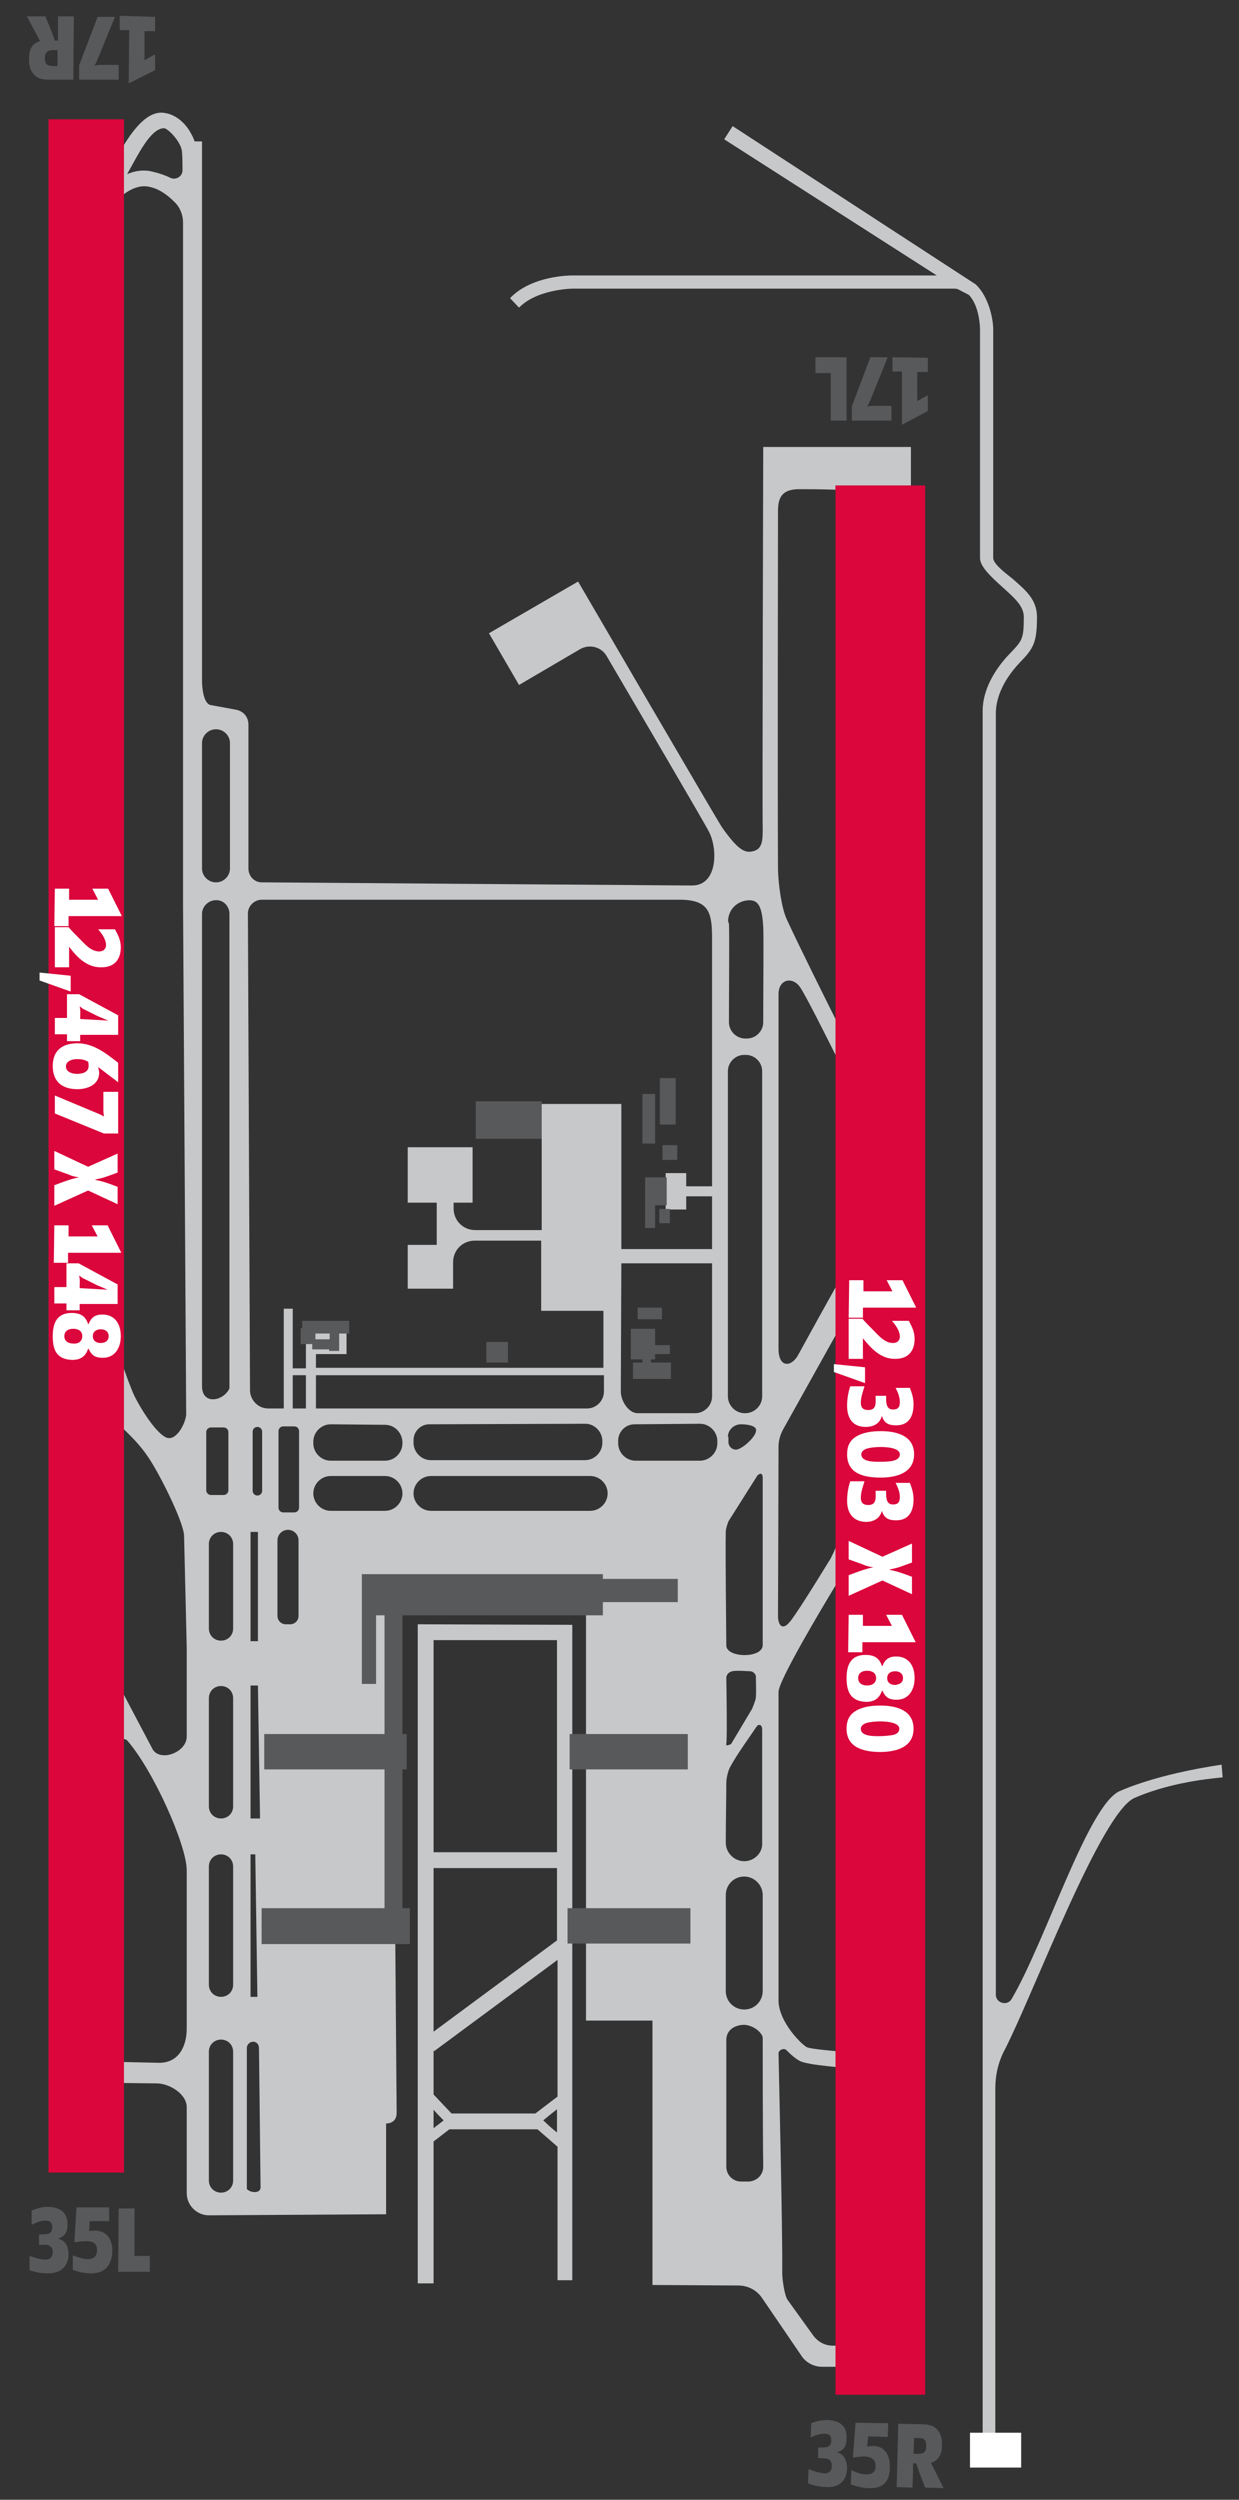 <?xml version="1.0" encoding="utf-8"?>
<!-- Generator: Adobe Illustrator 24.1.0, SVG Export Plug-In . SVG Version: 6.00 Build 0)  -->
<svg version="1.2" baseProfile="tiny" xmlns="http://www.w3.org/2000/svg" xmlns:xlink="http://www.w3.org/1999/xlink" x="0px"
	 y="0px" viewBox="0 0 234.9 473.7" xml:space="preserve">
<rect x="0" y="0" width="234.9" height="473.7" fill="#333333" stroke="none"/>
<g id="Layer_5" display="none">
	<rect x="-6.3" y="-4.8" display="inline" fill="#231F20" width="248.4" height="490.8"/>
</g>
<g id="Layer_3">
	<path fill="#C7C8CA" d="M231.6,334.4c-0.5,0.1-11.2,1.5-19.3,5c-6,2.6-14,28.3-20.5,39.4c-0.8,1.4-3,0.8-3-0.8V135.2
		c0-2.7,1.2-6.1,4.5-9.6c2.6-2.7,3.3-3.7,3.3-8.7c0-3.3-2.2-5.1-4.6-7.2c-1.1-0.9-3.6-2.7-3.7-3.9l0-43.4c0-1.9-0.8-6.1-3.3-8.5
		l-46.1-30l-1.6,2.5l40.3,25.8l-69.1,0c-0.4,0-7.7,0-11.8,4.3l1.7,1.8c3.4-3.5,10-3.6,10.1-3.6l72.3,0c0.3,0,0.5,0,0.8,0.1l2.1,1.1
		c2,2.1,2.1,6.1,2.1,6.5v43.4c0,1.6,2.3,3.7,4.3,5.5c2.1,1.9,4,3.5,4,5.6c0,4.2-0.3,4.5-2.6,6.9c-3.1,3.2-5.2,7.1-5.2,10.9
		c0,1.1,0,330,0,330h2.4v-69c0-2.5,0.6-5.1,1.8-7.3c5.4-10.5,18.2-44.9,24.6-47.7c7.8-3.4,16.6-3.8,16.7-3.9L231.6,334.4z"/>
	<path fill="#C7C8CA" d="M108.5,432V307.9l-29.3-0.1v92.4v32.5h3c0,0,0-11.2,0-26.9l3-2.3h16.7l3.8,3.3c0,14.8,0,25.3,0,25.3H108.5z
		 M82.2,310.8h23.4V351H82.2V310.8z M82.2,354h23.4v13.7L82.2,385V354z M82.2,403.3v-3.5c0.7,0.8,1.5,1.6,1.9,2
		C83.7,402.2,82.9,402.7,82.2,403.3z M101.5,400.5H85.6l-3.4-3.6v-8.3l0.1,0.1l23.4-17.3v25.9L101.5,400.5z M103,401.8
		c0.6-0.5,1.7-1.4,2.6-2.1v4.4C104.7,403.4,103.6,402.4,103,401.8z"/>
	<path fill="#C7C8CA" d="M144.7,84.7c0,0-0.2,68.6-0.1,72.5c0,2.1-0.1,3.7-1.8,4.1c-1.5,0.4-2.8-0.1-5.9-4.5
		c-0.9-1.3-27.3-46.6-27.3-46.6l-16.9,9.8l5.7,9.8l11.6-6.8c1.8-1,4-0.4,5,1.3c5.1,8.7,18.9,32.2,19.4,33.3
		c1.7,3.2,1.7,10.2-3.2,10.2c-1.6,0-54.9-0.4-81.6-0.6c-1.4,0-2.5-1.2-2.5-2.6l0-27.3c0-1.4-0.9-2.5-2.3-2.8l-4.9-0.9
		c-1.3-0.3-1.6-3.2-1.6-4.6V26.8h-1.4c-0.2-0.6-0.5-1.2-0.8-1.7c0,0-1.6-3.2-4.9-3.7c-3.5-0.6-6.9,3.9-10.2,10.7l-0.4,7.7
		c0-0.1,3.7-5.3,7.7-4.4c2,0.4,3.6,1.7,4.7,2.8c1.1,1,1.7,2.5,1.7,3.9V171h0l0.6,97.1c-0.2,1.9-2,5.1-3.8,4.3
		c-2.2-1-5.4-6.4-6.3-8.5c-2.5-6.1-4.7-13.7-4.7-13.7l0.9,18.5c2.1,2.4,4.7,4.2,7.2,8.2c2.2,3.5,6.3,11.8,6.3,14.2l0.5,21v5.5v11.5
		c0,2.9-4.8,4.8-6.4,2.5l-8.5-16.1l0.3,14.2c0,0,2.8-0.5,3.3,0.1c5,5.7,11.3,19.9,11.3,24.6v30c0,3.5-1.6,6.5-5.2,6.5l-9.1-0.2
		l-0.1,4l8.7,0.1c2.4,0,5.7,2,5.7,4.5v16.3c0,2.3,1.9,4.2,4.2,4.2l33.6-0.2l0-17.2c0,0,2,0.1,2-2L74.4,299l36.7-0.4v84.3h12.6V433
		l16.3,0.1c1.8,0,3.5,0.9,4.5,2.4l7.5,11c0.8,1.2,2.3,2,3.8,2h2.7v-4h-0.6c-1.5,0-2.8-0.7-3.7-1.9l-4.9-6.8c-0.6-0.9-1-4-1-5.1
		c0.1-7.9-0.7-40.7-0.7-41.6c0-0.6,1-1.1,1.5-0.6c1.2,1.2,2.3,2.1,3.2,2.3c1.4,0.4,4.1,0.7,6.2,0.9v-3c-2-0.2-4.3-0.4-5.4-0.7
		c-0.9-0.3-5.4-4.7-5.5-8.8c0,0,0-56.1,0-58.6c0-2.1,8.1-15.7,10.9-20.3v-7.2c-0.3,0.8-0.7,1.6-1,2.2c-3,4.9-7,11.3-7.9,12.2
		c-1.4,1.6-2.1,0.2-2.1-1.2c0-1.3,0.1-25.6,0.1-32.2c0-1.1,0.3-2.1,0.8-3.1l10.1-18.1v-9.1c-1.8,3.2-4.4,7.9-7.2,13
		c-1.2,2.2-3.6,2.5-3.7-1c0-3.4,0-64.5,0-67.4c0-2.9,2.7-3.4,4.1-1.3c1.1,1.6,5,9.4,6.8,13v-6.8c-2-4-6.8-13.6-9.3-19
		c-1-2.1-1.6-6.4-1.7-9.4c-0.1-16.8,0-65.7,0-68.1c0-2.8,1-4.1,4.1-4.1c1.8,0,3.4,0,6.8,0.1V92h14.3v-7.3L144.7,84.7z M32.3,33.7
		c-1-0.5-2.2-0.9-3.5-1.2c-1.7-0.4-3.3-0.1-4.7,0.5c2-3.5,4.4-8.7,7-8.7c0.7,0,3.2,2.5,3.4,4.4c0.1,1.1,0.1,2.4,0.1,3.4
		C34.7,33.4,33.4,34.2,32.3,33.7z M38.3,140.8c0-1.4,1.2-2.6,2.6-2.6H41c1.4,0,2.6,1.2,2.6,2.6v23.8c0,1.4-1.2,2.6-2.6,2.6
		c0,0,0,0-0.1,0c-1.4,0-2.6-1.2-2.6-2.6V140.8z M38.3,262.8v-89.6c0-1.3,1-2.4,2.3-2.6c0,0,0,0,0.1,0c1.5-0.2,2.8,1,2.8,2.6v89.9
		C42.4,265.5,38.4,266.3,38.3,262.8z M39.1,282.4v-11c0-0.5,0.4-0.9,0.9-0.9h2.4c0.5,0,0.9,0.4,0.9,0.9v11c0,0.5-0.4,0.9-0.9,0.9H40
		C39.5,283.3,39.1,282.9,39.1,282.4z M44.2,413.2c0,1.3-1,2.3-2.3,2.3s-2.3-1-2.3-2.3v-24.4c0-1.3,1-2.3,2.3-2.3s2.3,1,2.3,2.3
		V413.2z M44.2,376.1c0,1.3-1,2.3-2.3,2.3s-2.3-1-2.3-2.3v-22.4c0-1.3,1-2.3,2.3-2.3s2.3,1,2.3,2.3V376.1z M44.2,342.3
		c0,1.3-1,2.3-2.3,2.3s-2.3-1-2.3-2.3v-20.5c0-1.3,1-2.3,2.3-2.3s2.3,1,2.3,2.3V342.3z M44.2,308.6c0,1.3-1,2.3-2.3,2.3
		s-2.3-1-2.3-2.3v-16c0-1.3,1-2.3,2.3-2.3s2.3,1,2.3,2.3V308.6z M46.8,414.8l0-26.7c0-0.7,0.6-1.2,1.2-1.2c0.6,0,1.1,0.5,1.1,1.2
		l0.3,26.4C49.4,415.7,47.5,415.6,46.8,414.8z M48.9,319.4l0.4,25.2h-1.8v-25.2H48.9z M47.5,311v-20.7h1.4V311H47.5z M48.4,351.4
		l0.4,27h-1.3v-27H48.4z M49.7,282.5c0,0.5-0.4,0.9-0.9,0.9s-0.9-0.4-0.9-0.9v-11.2c0-0.5,0.4-0.9,0.9-0.9s0.9,0.4,0.9,0.9V282.5z
		 M47.4,263.6L47,173.1c0-1.4,1.2-2.6,2.6-2.6c24.4,0,77.9,0,79.6,0c5.4,0.1,5.8,2.7,5.8,7.5c0,3.4,0,30.6,0,46.8h-4.9v-2.5h-3.9
		v6.9h3.9v-2.5h4.9c0,6,0,10,0,10h-17.2v-27.5h-15.1v23.9H90.1c-2.3,0-4.1-1.8-4.1-4.1v-1.1h3.6v-10.5H77.3v10.5h5.5v8h-5.5v8.3h8.6
		v-5c0-2.3,1.8-4.1,4.1-4.1h12.6v13.3h11.8v10.8H59.9v-2.6h5.8v-4.4H58v7.1h-2.5V248h-1.7v18.9h-3C49,266.9,47.5,265.4,47.4,263.6z
		 M135,239.5v25.1c0,1.8-1.5,3.2-3.2,3.2h-10.9c-1.8,0-3.3-2.5-3.2-4.3l0.1-24.1H135z M111.3,266.9H59.9v-6.3h54.6v3.1
		C114.5,265.4,113.1,266.9,111.3,266.9z M114.2,273.1v0.3c0,1.8-1.5,3.3-3.3,3.3H81.7c-1.8,0-3.3-1.5-3.3-3.3v-0.5c0-1.6,1.3-3,3-3
		l29.6-0.1C112.7,269.8,114.2,271.3,114.2,273.1z M58,266.9h-2.5v-6.3H58V266.9z M56.6,306.2c0,0.9-0.7,1.6-1.6,1.6h-0.8
		c-0.9,0-1.6-0.7-1.6-1.6v-14.3c0-1.1,0.9-2,2-2c1.1,0,2,0.9,2,2V306.2z M56.7,285.7c0,0.5-0.4,0.9-0.9,0.9h-2.1
		c-0.5,0-0.9-0.4-0.9-0.9v-14.5c0-0.5,0.4-0.9,0.9-0.9h2.1c0.5,0,0.9,0.4,0.9,0.9V285.7z M73,286.3H62.7c-1.8,0-3.3-1.5-3.3-3.3
		s1.5-3.3,3.3-3.3H73c1.8,0,3.3,1.5,3.3,3.3S74.8,286.3,73,286.3z M76.3,273.5c0,1.8-1.5,3.3-3.3,3.3H62.7c-1.8,0-3.3-1.5-3.3-3.3
		v-0.3c0-1.8,1.5-3.3,3.3-3.3L73,270c1.8,0,3.3,1.5,3.3,3.4V273.5z M111.9,286.3H81.7c-1.8,0-3.3-1.5-3.3-3.3s1.5-3.3,3.3-3.3h30.2
		c1.8,0,3.3,1.5,3.3,3.3S113.7,286.3,111.9,286.3z M136,273.5c0,1.8-1.5,3.3-3.3,3.3h-12.2c-1.8,0-3.3-1.5-3.3-3.3V273
		c0-1.7,1.4-3.1,3.1-3.1l12.4-0.1c1.8,0,3.3,1.5,3.3,3.3V273.5z M138.1,173.9c0.3-1.9,2-3.3,4-3.3c1.6,0,2.4,1.1,2.6,5.1
		c0.1,1.5,0,12.1,0,18c0,1.7-1.4,3.1-3.1,3.1h-0.3c-1.7,0-3.1-1.4-3.1-3.1c0-6.1,0.1-17,0-18.7C138,174.7,138,174.3,138.1,173.9z
		 M138,203c0-1.7,1.4-3.1,3.1-3.1h0.3c1.7,0,3.1,1.4,3.1,3.1v61.6c0,1.8-1.5,3.2-3.2,3.2h-0.1c-1.8,0-3.2-1.5-3.2-3.2V203z
		 M138,272.3c0-1.3,1.1-2.4,2.5-2.4c1,0,2.3,0.2,2.7,0.7c0.9,1.1-2.6,4.2-3.7,4.1c0,0,0,0,0,0c-0.8,0-1.4-0.7-1.4-1.4V272.3z
		 M137.6,290.2c0-0.6,0.5-1.9,0.5-1.9l5.5-8.7c0,0,1-1,1,0.5c0,7.6,0,29.6,0,31.7c-0.1,2.5-6.9,2.4-6.9,0
		C137.7,309.6,137.5,294.5,137.6,290.2z M141.1,352.7c-1.9,0-3.5-1.6-3.5-3.5c0-3.6,0.1-9,0.1-11.4c0-0.7,0.3-2.2,0.7-2.9
		c1.4-2.6,3.5-5.4,5.1-7.8c0.2-0.3,1-0.5,1,0.7c0,0.9,0,14.9,0,21.5C144.6,351.1,143,352.7,141.1,352.7z M144.6,359.1v18.2
		c0,1.9-1.5,3.5-3.5,3.5h0c-1.9,0-3.5-1.5-3.5-3.5v-18.2c0-1.9,1.5-3.5,3.5-3.5h0C143,355.6,144.6,357.2,144.6,359.1z M137.7,330.4
		c0.2-0.8,0-12.5,0-12.5s0-0.9,1.1-1.2c1.1-0.2,2.7,0,3.4,0c0.7,0,1.1,0.7,1.1,0.9c0,0.7,0.1,2.8,0,4.1c0,0.4-0.7,2.1-0.7,2.1
		l-4,6.7C138.5,330.5,137.5,331.1,137.7,330.4z M141.8,413.4h-1.3c-1.6,0-2.8-1.3-2.8-2.8c0-12.1,0-23.4,0-23.8
		c-0.1-2.7,2.5-3.1,3.3-3.1c1.8,0,3.7,1.6,3.6,2.6c0,0.7,0,17.5,0.1,24.3C144.7,412.2,143.4,413.4,141.8,413.4z"/>
</g>
<g id="Layer_4">
	<rect x="158.4" y="92" fill="#DB063B" width="17" height="361.8"/>
	<polygon fill="#DB063B" points="9.2,40 9.2,401.8 9.2,411.7 23.5,411.7 23.5,401.8 23.5,40 23.5,22.6 9.2,22.6 	"/>
</g>
<g id="Layer_2">
	<g>
		<path fill="#58595B" d="M175.9,67.8l0,2.7l-2,0l0,5.5l2-1.1l0,3l-4.9,2.6l0-10.1l-1.8,0l0-2.7L175.9,67.8z"/>
		<path fill="#58595B" d="M165,67.7l3.3,0l-3.2,7.9c-0.2,0.5-0.4,1-0.7,1.4c0.3,0,0.6-0.1,1-0.1l3.6,0l0,2.8l-7.5,0l0-2.7L165,67.7z
			"/>
		<path fill="#58595B" d="M160.5,67.7l0,12l-3,0l0-9l-2.9,0l0-3L160.5,67.7z"/>
	</g>
	<g>
		<path fill="#58595B" d="M156.7,471.3c-1.2,0-2.4-0.3-3.5-0.7l0.1-2.7c1,0.4,2,0.7,3,0.8c0.9,0,1.4-0.5,1.4-1.4
			c0-1.7-1.4-1.4-2.6-1.5l0-2c1.1,0,2.5,0.2,2.5-1.3c0-1-0.4-1.3-1.3-1.3c-0.9,0-1.8,0.3-2.6,0.7l0.1-2.7c1-0.4,1.9-0.6,3-0.6
			c2.2,0,3.8,1,3.7,3.4c0,1.4-0.4,2.3-1.8,2.7l0,0c1.4,0.4,1.9,1.7,1.9,3.1C160.5,470.3,158.9,471.4,156.7,471.3z"/>
		<path fill="#58595B" d="M164.8,471.5c-1.2,0-2.3-0.3-3.5-0.7l0.1-2.7c0.9,0.4,1.9,0.8,2.9,0.8c1.1,0,1.7-0.5,1.7-1.6
			c0-1.3-0.8-1.7-2-1.8c-0.8,0-1.5,0.1-2.3,0.2l0.5-6.6l6.2,0.1l-0.1,2.6l-3.7-0.1l-0.2,1.9c0.4,0,0.7-0.1,1.1-0.1
			c2.2,0,3.2,1.7,3.2,3.8C168.8,470.1,167.5,471.6,164.8,471.5z"/>
		<path fill="#58595B" d="M175.4,471.4c-0.6-1.5-1.2-3.1-1.7-4.6l-0.6,0c0,0.5,0,0.9,0,1.4l-0.1,3.2l-3-0.1l0.3-12l4.5,0.1
			c1.1,0,2.1,0.2,2.8,0.9c0.8,0.8,1,1.9,1,3c0,1.6-0.5,2.9-2.1,3.4l2.4,4.8L175.4,471.4z M174.2,462l-0.9,0l-0.1,3l0.9,0
			c1.1,0,1.5-0.4,1.5-1.5C175.6,462.4,175.2,462,174.2,462z"/>
	</g>
	<g>
		<path fill="#58595B" d="M29.4,3.2l0,2.7l-2,0l0,5.5l2-1.1l0,3l-5,2.5l0.1-10.1l-1.8,0l0-2.7L29.4,3.2z"/>
		<path fill="#58595B" d="M18.5,3.2l3.3,0L18.6,11c-0.2,0.5-0.4,1-0.7,1.4c0.3,0,0.6-0.1,1-0.1l3.6,0l0,2.8l-7.5,0l0-2.7L18.5,3.2z"
			/>
		<path fill="#58595B" d="M8.6,3.1c0.6,1.5,1.3,3,1.8,4.6l0.6,0c0-0.5,0-0.9,0-1.4l0-3.2l3,0l-0.1,12l-4.5,0c-1.1,0-2.1-0.1-2.9-0.9
			c-0.8-0.8-1-1.9-1-3c0-1.6,0.4-2.9,2.1-3.4L5.1,3.1L8.6,3.1z M10,12.5l0.9,0l0-3l-0.9,0C9,9.5,8.5,10,8.5,11
			C8.5,12.1,8.9,12.5,10,12.5z"/>
	</g>
	<g>
		<path fill="#58595B" d="M9.1,430.8c-1.2,0-2.4-0.2-3.5-0.6l0-2.7c1,0.3,2,0.7,3,0.7c0.9,0,1.4-0.5,1.4-1.4c0-1.7-1.5-1.4-2.6-1.4
			l0-2c1.1,0,2.5,0.2,2.5-1.3c0-1-0.5-1.3-1.3-1.3c-0.9,0-1.8,0.4-2.6,0.8l0-2.7c1-0.4,1.9-0.7,3-0.7c2.2,0,3.8,0.9,3.8,3.3
			c0,1.4-0.4,2.3-1.8,2.7v0c1.5,0.4,2,1.6,2,3.1C12.9,429.6,11.4,430.8,9.1,430.8z"/>
		<path fill="#58595B" d="M17.3,430.8c-1.2,0-2.4-0.2-3.5-0.7l0-2.7c0.9,0.3,1.9,0.7,2.9,0.7c1.1,0,1.7-0.6,1.7-1.7
			c0-1.3-0.8-1.7-2-1.7c-0.8,0-1.5,0.1-2.3,0.2l0.4-6.6l6.2,0l0,2.6l-3.7,0l-0.1,1.9c0.4-0.1,0.7-0.1,1.1-0.1c2.2,0,3.3,1.6,3.3,3.8
			C21.2,429.3,19.9,430.8,17.3,430.8z"/>
		<path fill="#58595B" d="M22.4,430.5l0.1-12l3,0l0,9l2.9,0l0,3L22.4,430.5z"/>
	</g>
	<g>
		<path fill="#FFFFFF" d="M161,242.6l2.7,0l0,2.1l5.5,0l-1.1-2.1l3,0l2.6,5.2l-10.1,0l0,1.9l-2.7,0L161,242.6z"/>
		<path fill="#FFFFFF" d="M163.6,253.6L163.6,253.6c0,0.4,0,0.8,0,1.2l0,2.7l-2.7,0l0-7.6l2.6,0c0.6,0.7,1.3,1.4,2,2.1
			c1,1,2.2,2.5,3.8,2.5c0.7,0,1.3-0.4,1.3-1.2c0-1.1-0.8-2.2-1.5-3l3.2,0c0.6,1.1,1.1,2.1,1.1,3.4c0,2.4-1.3,3.8-3.6,3.8
			C167.1,257.6,165.2,255.6,163.6,253.6z"/>
		<path fill="#FFFFFF" d="M158.1,260l0-1.5l5.9,0.6l0,3L158.1,260z"/>
		<path fill="#FFFFFF" d="M160.6,266.4c0-1.3,0.2-2.5,0.6-3.7l2.7,0c-0.3,1-0.7,2.1-0.7,3.1c0,1,0.5,1.4,1.4,1.4
			c1.7,0,1.4-1.5,1.4-2.7h2c0,1.1-0.1,2.6,1.3,2.6c1,0,1.3-0.5,1.3-1.4c0-1-0.4-1.9-0.8-2.7l2.7,0c0.4,1,0.7,2,0.7,3.1
			c0,2.3-0.9,4-3.3,4c-1.4,0-2.3-0.4-2.7-1.8h0c-0.4,1.5-1.6,2.1-3.1,2.1C161.7,270.4,160.6,268.8,160.6,266.4z"/>
		<path fill="#FFFFFF" d="M160.6,275.6c0-1.4,0.4-2.5,1.6-3.3c1.4-0.9,3.2-1.1,4.8-1.1c2.9,0,6.3,0.8,6.3,4.4c0,3.6-3.5,4.4-6.3,4.4
			C164,280,160.6,279.4,160.6,275.6z M169.7,276.7c0.5-0.2,0.9-0.5,0.9-1.1c0-1.3-2.8-1.4-3.6-1.4c-0.8,0-2.2,0.1-2.9,0.4
			c-0.4,0.2-0.8,0.5-0.8,1c0,1.5,2.6,1.4,3.6,1.4C167.6,277,168.9,277,169.7,276.7z"/>
		<path fill="#FFFFFF" d="M160.6,284.4c0-1.3,0.2-2.5,0.6-3.7l2.7,0c-0.3,1-0.7,2.1-0.7,3.1c0,1,0.5,1.4,1.4,1.4
			c1.7,0,1.4-1.5,1.4-2.7l2,0c0,1.1-0.1,2.6,1.3,2.6c1,0,1.3-0.5,1.3-1.4c0-1-0.4-1.9-0.8-2.7l2.7,0c0.4,1,0.7,2,0.7,3.1
			c0,2.3-0.9,4-3.3,4c-1.4,0-2.3-0.4-2.7-1.8h0c-0.4,1.5-1.6,2.1-3.1,2.1C161.7,288.3,160.6,286.7,160.6,284.4z"/>
		<path fill="#FFFFFF" d="M160.9,298.5c1.6-0.6,3.1-1.2,4.7-1.5v0c-0.7-0.1-1.3-0.2-1.9-0.5l-2.8-1l0-3.5l6.4,3l5.6-2.5l0,3.6
			c-1.7,0.6-2.5,1-4.2,1.3v0.1c1.6,0.3,2.6,0.7,4.2,1.3l0,3.3l-5.6-2.6l-6.4,2.9L160.9,298.5z"/>
		<path fill="#FFFFFF" d="M160.9,306l2.7,0l0,2.1l5.5,0L168,306l3,0l2.6,5.2l-10.1,0l0,1.9l-2.7,0L160.9,306z"/>
		<path fill="#FFFFFF" d="M160.5,318c0-2.5,0.8-4.4,3.6-4.4c1.5,0,2.6,0.5,3.1,2.1h0.1c0.5-1.3,1.3-1.8,2.6-1.8
			c2.4,0,3.5,1.8,3.5,4.1c0,2.2-1.1,4.1-3.4,4.1c-1.4,0-2.1-0.4-2.7-1.7h-0.1c-0.5,1.5-1.5,2.1-3,2.1
			C161.3,322.4,160.5,320.6,160.5,318z M166.1,318c0-1-0.8-1.4-1.7-1.4c-0.9,0-1.7,0.4-1.7,1.4c0,1,0.8,1.4,1.7,1.4
			C165.4,319.4,166.1,318.9,166.1,318z M171.2,318c0-0.9-0.7-1.3-1.5-1.3c-0.8,0-1.5,0.4-1.5,1.3c0,0.9,0.7,1.3,1.5,1.3
			C170.5,319.2,171.2,318.9,171.2,318z"/>
		<path fill="#FFFFFF" d="M160.5,327.6c0-1.4,0.4-2.5,1.6-3.3c1.4-0.9,3.2-1.1,4.8-1.1c2.9,0,6.3,0.8,6.3,4.4c0,3.6-3.5,4.4-6.3,4.4
			C164,332,160.5,331.3,160.5,327.6z M169.6,328.7c0.5-0.2,0.9-0.5,0.9-1.1c0-1.3-2.8-1.4-3.6-1.4c-0.8,0-2.2,0.1-2.9,0.4
			c-0.4,0.2-0.8,0.5-0.8,1c0,1.5,2.6,1.4,3.6,1.4C167.5,329,168.9,328.9,169.6,328.7z"/>
	</g>
	<rect x="183.9" y="461" fill="#FFFFFF" width="9.7" height="6.6"/>
	<g>
		<rect x="125.1" y="204.3" fill="#58595B" width="3" height="8.8"/>
		<rect x="121.8" y="207.3" fill="#58595B" width="2.4" height="9.4"/>
		<rect x="125.6" y="217" fill="#58595B" width="2.8" height="2.8"/>
		<polygon fill="#58595B" points="126.4,223.1 122.3,223.1 122.3,227.6 122.3,228.4 122.3,232.7 124.2,232.7 124.2,228.4 
			126.4,228.4 		"/>
		<rect x="125" y="229.1" fill="#58595B" width="2" height="2.7"/>
		<polygon fill="#58595B" points="121.8,258.2 120,258.2 120,261.3 127.2,261.3 127.2,258.2 123.4,258.2 123.4,257.6 124.2,257.6 
			124.2,256.6 127,256.6 127,254.9 124.2,254.9 124.2,251.8 119.6,251.8 119.6,257.6 121.8,257.6 		"/>
		<rect x="90.2" y="208.7" fill="#58595B" width="12.5" height="7.1"/>
		<path fill="#58595B" d="M59.1,255.7h3.3v0.3h1.9v-3.3h1.9v-2.4h-8.9v1.4H57v3h2.2V255.7z M59.8,252.7h2.7v1.1h-2.7V252.7z"/>
		<rect x="92.2" y="254.3" fill="#58595B" width="4.1" height="3.9"/>
		<rect x="120.9" y="247.8" fill="#58595B" width="4.6" height="2.2"/>
		<rect x="107.6" y="361.6" fill="#58595B" width="23.3" height="6.7"/>
		<rect x="108" y="328.6" fill="#58595B" width="22.4" height="6.7"/>
		<polygon fill="#58595B" points="76.3,335.3 77.1,335.3 77.1,328.6 76.3,328.6 76.3,306.1 114.3,306.1 114.3,303.6 128.5,303.6 
			128.5,299.2 114.3,299.2 114.3,298.3 68.6,298.3 68.6,319.1 71.3,319.1 71.3,306.1 72.9,306.1 72.9,328.6 50.1,328.6 50.1,335.3 
			72.9,335.3 72.9,361.6 49.6,361.6 49.6,368.4 77.7,368.4 77.7,361.6 76.3,361.6 		"/>
	</g>
	<g>
		<path fill="#FFFFFF" d="M10.4,168.4l2.7,0l0,2.1l5.5,0l-1.1-2.1l3,0l2.6,5.2l-10.1,0l0,1.9l-2.7,0L10.4,168.4z"/>
		<path fill="#FFFFFF" d="M13.1,179.4L13.1,179.4c0,0.4,0,0.8,0,1.2l0,2.7l-2.7,0l0-7.6l2.6,0c0.6,0.7,1.3,1.4,2,2.1
			c1,1,2.2,2.5,3.8,2.5c0.7,0,1.3-0.4,1.3-1.2c0-1.1-0.8-2.2-1.5-3l3.2,0c0.6,1.1,1.1,2.1,1.1,3.4c0,2.4-1.3,3.8-3.6,3.8
			C16.5,183.4,14.6,181.4,13.1,179.4z"/>
		<path fill="#FFFFFF" d="M7.5,185.8l0-1.5l5.9,0.6l0,3L7.5,185.8z"/>
		<path fill="#FFFFFF" d="M12.7,196l-2.3,0l0-3.1l2.3,0l0-4.5l2.3,0l7.4,4l0,3.7l-7.2,0l0,1.2l-2.5,0L12.7,196z M20.5,193.4
			c-0.7-0.3-1.4-0.6-2.1-0.9l-2.4-1.2c-0.3-0.1-0.6-0.4-0.9-0.6c0.2,0.8,0.1,1.6,0.1,2.4C16.9,193.2,18.7,193.3,20.5,193.4
			L20.5,193.4z"/>
		<path fill="#FFFFFF" d="M10,202c0-3,1.9-4.3,4.7-4.3c3,0,5.4,1.9,7.7,3.7l0,3.7c-1-0.8-2-1.5-3-2.3c-0.3-0.2-0.5-0.4-0.8-0.6l0,0
			c0.1,0.4,0.2,0.7,0.2,1.1c0,2.3-2.3,3.1-4.1,3.1C11.8,206.4,10,205,10,202z M16.8,202c0-0.3,0-0.5-0.1-0.8
			c-0.7-0.4-1.2-0.5-2.1-0.5c-0.8,0-2.1,0.3-2.1,1.4c0,1.1,1.3,1.4,2.1,1.4C15.6,203.5,16.8,203.2,16.8,202z"/>
		<path fill="#FFFFFF" d="M10.4,211l0-3.4l7.9,3.3c0.5,0.2,1,0.4,1.4,0.7c0-0.3-0.1-0.7-0.1-1l0-3.7l2.8,0l0,7.9l-2.7,0L10.4,211z"
			/>
		<path fill="#FFFFFF" d="M10.3,224.6c1.6-0.6,3.1-1.2,4.7-1.5v0c-0.7-0.1-1.3-0.2-1.9-0.5l-2.8-1l0-3.5l6.4,3l5.6-2.5l0,3.6
			c-1.7,0.6-2.5,1-4.2,1.3v0.1c1.6,0.3,2.6,0.7,4.2,1.3l0,3.3l-5.6-2.6l-6.4,2.9L10.3,224.6z"/>
		<path fill="#FFFFFF" d="M10.3,232.2l2.7,0l0,2.1l5.5,0l-1.1-2.1l3,0l2.6,5.2l-10.1,0l0,1.9l-2.7,0L10.3,232.2z"/>
		<path fill="#FFFFFF" d="M12.6,247l-2.3,0l0-3.1h2.3l0-4.5l2.3,0l7.4,4l0,3.7l-7.2,0l0,1.2l-2.5,0L12.6,247z M20.4,244.4
			c-0.7-0.3-1.4-0.6-2.1-0.9l-2.4-1.2c-0.3-0.1-0.6-0.4-0.9-0.6c0.2,0.8,0.1,1.6,0.1,2.4C16.9,244.2,18.6,244.3,20.4,244.4
			L20.4,244.4z"/>
		<path fill="#FFFFFF" d="M10,253.2c0-2.5,0.8-4.4,3.6-4.4c1.5,0,2.6,0.5,3.1,2.1h0.1c0.5-1.3,1.3-1.8,2.6-1.8
			c2.4,0,3.5,1.8,3.5,4.1c0,2.2-1.1,4.1-3.4,4.1c-1.4,0-2.1-0.4-2.7-1.7h-0.1c-0.5,1.5-1.5,2.1-3,2.1C10.7,257.6,10,255.8,10,253.2z
			 M15.6,253.2c0-1-0.8-1.4-1.7-1.4s-1.7,0.4-1.7,1.4c0,1,0.8,1.4,1.7,1.4C14.8,254.7,15.6,254.2,15.6,253.2z M20.6,253.2
			c0-0.9-0.7-1.3-1.5-1.3c-0.8,0-1.5,0.4-1.5,1.3c0,0.9,0.7,1.3,1.5,1.3C19.9,254.5,20.6,254.1,20.6,253.2z"/>
	</g>
	<rect x="413.9" y="247.6" fill="#C7C8CA" width="88.5" height="103"/>
	<rect x="413.9" y="151.1" fill="#58595B" width="88.5" height="103"/>
	<rect x="413.9" y="52.1" fill="#DB063B" width="88.5" height="103"/>
</g>
</svg>

